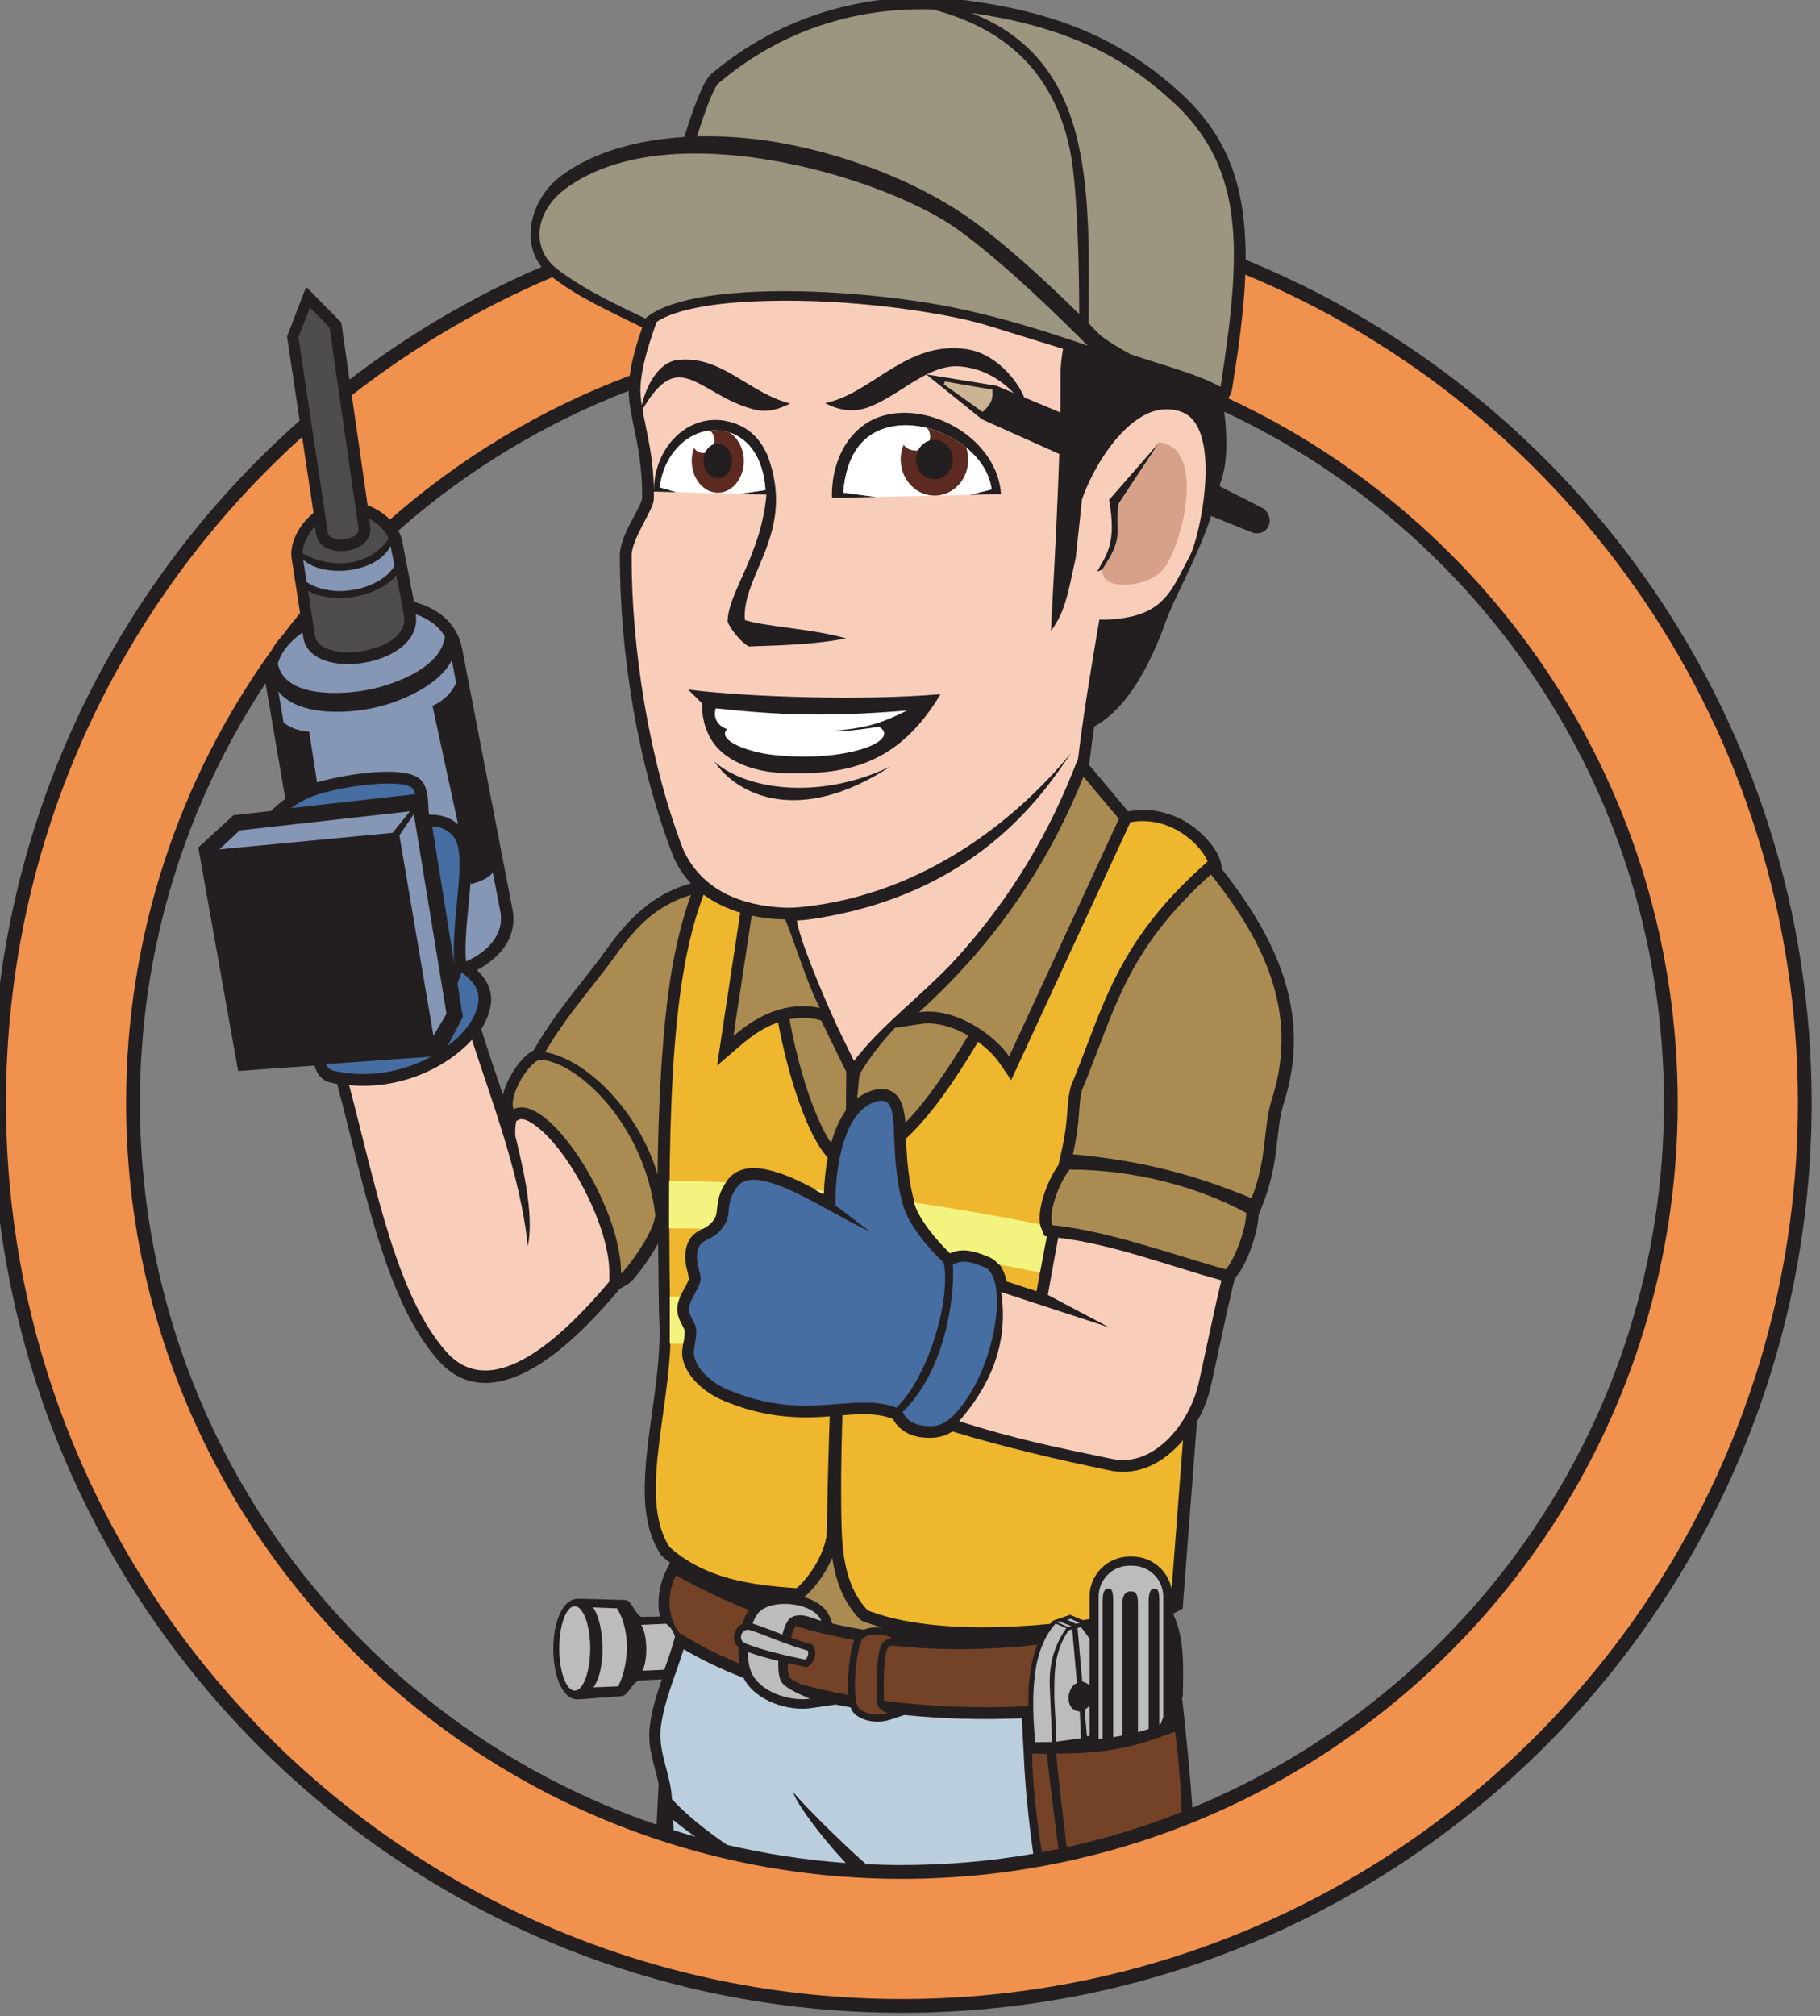 <?xml version="1.0" encoding="UTF-8"?>
<!DOCTYPE svg PUBLIC '-//W3C//DTD SVG 1.0//EN'
          'http://www.w3.org/TR/2001/REC-SVG-20010904/DTD/svg10.dtd'>
<svg height="653.4" preserveAspectRatio="xMidYMid meet" version="1.0" viewBox="-0.0 -0.0 590.1 653.4" width="590.1" xmlns="http://www.w3.org/2000/svg" xmlns:xlink="http://www.w3.org/1999/xlink" zoomAndPan="magnify"
><rect x="-0.0" y="-0.0" width="590.1" height="653.4" fill="#808080" stroke="none"/><g
  ><g
    ><path d="m 7808.432,-2516.907 c -18.468,-0.117 -36.278,-6.45 -50.688,-18.658 -1.916,-1.625 -4.422,-8.553 -6.51,-15.268 -10.819,-0.663 -21.647,-3.355 -29.819,-9.348 -6.981,-5.12 -10.284,-15.42 -4.908,-22.229 -16.738,-7.232 -32.407,-16.468 -46.703,-27.412 l -2,13.869 -8.543,8.663 -4.657,-12.075 3.077,-20.437 c -45.861,-40.546 -74.785,-99.816 -74.785,-165.828 0,-122.186 99.089,-221.275 221.275,-221.275 122.188,0 221.277,99.089 221.277,221.275 0,92.606 -56.92,171.944 -137.675,204.931 0.044,8.765 -1.028,17.348 -4.281,24.78 -2.623,5.993 -6.459,11.07 -11.245,15.507 -15.175,14.08 -31.91,20.062 -52.251,22.771 -3.865,0.514 -7.725,0.758 -11.557,0.734 v 0 z m -70.735,-95.656 c 0.046,-3.536 0.969,-7.231 1.658,-10.638 1.072,-5.278 1.718,-10.222 1.611,-15.628 -0.194,-1.116 -2.308,-4.829 -2.884,-5.966 -1.147,-2.272 -2.53,-5.207 -2.53,-7.785 -0.01,-23.553 4.278,-50.441 12.721,-72.46 1.083,-2.822 2.646,-5.228 4.557,-7.254 -8.028,-2.282 -14.118,-7.104 -20.354,-15.849 -2.657,-3.729 -5.585,-7.281 -8.392,-10.899 -3.244,-4.184 -6.324,-8.437 -9.016,-13.002 l -0.541,-0.916 c -2.466,-1.186 -4.572,-4.352 -5.667,-6.366 -0.69,-1.27 -1.371,-2.799 -1.751,-4.369 -1.788,5.322 -3.62,10.624 -5.271,15.973 0.576,0.901 1.067,1.838 1.457,2.808 1.991,4.955 0.725,8.411 -2.504,11.527 3.828,1.993 6.933,4.939 8.208,8.507 0.711,1.993 0.854,4.094 0.453,6.17 l -12.266,63.475 c -1.187,6.141 -5.788,9.776 -11.702,11.366 l -2.86,14.744 c -0.176,0.908 -0.501,1.775 -0.945,2.592 16.366,14.424 35.296,26.004 56.018,33.97 z m 144.878,-5.075 c 63.17,-29.54 106.946,-93.663 106.946,-167.993 0,-77.336 -47.389,-143.623 -114.706,-171.406 -0.582,8.519 -1.532,17.988 -2.513,26.76 l 0.179,0.042 0.044,2.268 c 0.107,5.296 0.214,11.856 -1.841,16.756 l -0.568,1.35 c 0.368,0.159 0.699,0.317 0.988,0.48 l 1.343,0.746 3.478,45.456 c 1.59,2.788 2.748,5.767 3.387,8.62 0.951,4.242 1.844,8.499 2.76,12.748 0.89,4.124 1.785,8.255 2.79,12.352 l 0.282,1.168 c 2.869,2.937 5.751,11.352 5.783,15.569 l 0.086,-0.035 1.048,2.728 c 1.473,3.829 2.402,7.633 2.982,11.687 0.429,3.012 0.634,6.078 1.165,9.068 0.215,1.219 0.492,2.422 0.87,3.602 6.968,21.783 -1.872,40.042 -15.133,56.91 l -0.025,0.375 c -0.261,3.67 -3.938,7.626 -6.73,9.709 -4.581,3.416 -10.144,4.918 -15.809,3.912 l -0.2,-0.035 -9.477,11.289 c 0.221,1.891 0.46,3.752 0.698,5.553 0.168,1.262 0.354,2.522 0.534,3.784 7.767,4.143 13.464,14.524 17.343,25.344 2.366,6.598 7.569,15.224 11.117,25.846 l 10.313,-4.156 c 3.655,-0.666 5.333,3.513 2.457,5.931 l -10.727,5.466 c 0.068,0.303 0.161,0.585 0.224,0.891 1.796,4.983 1.653,10.943 0.914,17.215 z m -233.187,-66.001 c 0.017,-0.116 0.03,-0.232 0.05,-0.348 l 4.751,-27.775 c -1.242,-0.891 -2.406,-1.881 -3.487,-2.958 l -9.108,-1.019 -8.573,-7.843 9.685,-54.34 18.604,1.315 c 0.51,-2.033 1.744,-3.654 4.003,-4.176 0.494,-0.113 0.988,-0.217 1.482,-0.308 0.457,-1.716 0.905,-3.433 1.348,-5.152 2.965,-11.55 5.643,-23.292 9.329,-34.635 3.066,-9.425 7.245,-19.86 13.888,-27.361 11.197,-12.648 26.637,-0.89 35.647,8.01 2.995,2.961 5.823,6.103 8.538,9.334 l 1.916,1.107 c 1.748,1.012 5.268,6.352 6.341,8.109 0.342,0.563 0.709,1.185 1.068,1.844 0.044,-5.886 0.13,-11.748 0.221,-17.554 v -0.072 l 0.01,-0.07 c 0.34,-5.231 -0.079,-10.56 -0.688,-15.756 -0.879,-7.511 -2.273,-15.063 -2.697,-22.607 -0.371,-6.597 0.011,-13.832 3.736,-19.525 l 0.21,-0.322 0.284,-0.252 c 0.592,-0.527 1.193,-1.023 1.804,-1.496 l -0.962,-1.956 c -1.641,-3.331 -2.259,-7.396 -1.518,-11.126 l -4.368,-0.074 c -1.177,-0.023 -2.595,4.074 -3.919,4.107 l -11.404,0.307 c -8.42,0.224 -8.128,-25.068 0,-24.462 l 10.285,0.769 c 1.909,0.145 2.728,3.702 4.639,3.807 l 5.277,0.294 c -1.385,-3.984 -2.636,-8.005 -3.003,-12.148 -0.424,-4.825 1.297,-8.956 2.215,-13.252 l -0.489,-9.944 c -73.085,24.844 -125.683,94.058 -125.683,175.535 0,37.678 11.25,72.734 30.57,101.992 z" fill="#231f20" fill-rule="evenodd" transform="matrix(1.333 0 0 -1.333 -10110.524 -3355.874)"
    /></g
    ><g
    ><path d="m 7887.695,-2584.3 c -0.361,-9.602 -1.883,-19.266 -3.199,-27.736 -0.175,-1 -0.562,-1.785 -1.005,-2.333 64.582,-29.97 109.381,-95.394 109.381,-171.262 0,-104.2 -84.504,-188.706 -188.705,-188.706 -104.201,0 -188.702,84.506 -188.702,188.706 0,41.05 13.117,79.042 35.385,110.016 0.676,1.247 1.55,2.417 2.582,3.507 1.416,1.877 2.866,3.725 4.349,5.546 l -2.038,13.131 c -0.615,3.961 1.86,8.377 5.31,11.21 l -2.778,18.454 c -44.224,-39.888 -72.028,-97.635 -72.028,-161.864 0,-120.335 97.588,-217.923 217.922,-217.923 120.337,0 217.925,97.588 217.925,217.923 0,90.746 -55.498,168.552 -134.397,201.331 z m -168.568,-0.633 c -17.556,-7.45 -33.933,-17.139 -48.776,-28.705 l 3.855,-26.726 c 2.027,-0.801 3.939,-2 5.439,-3.494 17.003,14.947 36.716,26.883 58.306,34.977 0.529,3.921 1.756,7.982 3.044,11.734 l -0.263,0.132 c -7.457,3.736 -14.938,6.94 -21.606,12.082 z" fill="#f0914e" transform="matrix(1.333 0 0 -1.333 -10110.524 -3355.874)"
    /></g
    ><g
    ><path d="m 7859.519,-2898.19 c -4.128,0 -7.508,-3.377 -7.508,-7.506 v -34.663 c 0.321,0.036 0.641,0.075 0.961,0.114 v 33.43 c 0,0.965 0.089,3.066 1.35,3.066 0.68,0 1.235,-0.156 1.235,-3.066 v -33.069 c 0.751,0.117 1.495,0.245 2.233,0.384 v 32.06 c 0,0.942 0.13,2.993 1.979,2.993 0.998,0 1.814,-0.154 1.814,-2.993 v -31.22 c 0.776,0.202 1.693,0.462 2.599,0.762 v 31.082 c 0,0.965 0.089,3.066 1.353,3.066 0.68,0 1.235,-0.156 1.235,-3.066 v -30.02 c 0.124,0.068 0.241,0.137 0.347,0.206 l 0.611,1.624 v 29.308 c 0,4.129 -3.378,7.506 -7.506,7.506 z m -3.963,-41.694 c -0.851,-0.134 -1.71,-0.25 -2.573,-0.359 0.863,0.107 1.721,0.227 2.573,0.359 z m -80.098,32.403 c -2.329,-0.03 -4.536,-0.612 -5.851,-1.814 -0.695,-0.637 -1.292,-1.683 -1.76,-2.956 l 0.031,-0.01 c 2.452,-0.804 4.818,-1.756 7.207,-2.667 0.531,1.981 1.224,3.545 1.946,4.014 2.296,1.492 4.998,0.098 7.52,-0.713 -0.994,2.71 -5.213,4.195 -9.093,4.145 z m -50.874,-0.56 c -2.075,0 -3.767,-4.611 -3.767,-10.264 0,-5.653 1.692,-10.264 3.767,-10.264 2.077,0 3.769,4.611 3.769,10.264 0,5.653 -1.693,10.264 -3.769,10.264 z m 4.431,-0.289 c 2.597,-3.364 3.525,-14.574 0.131,-19.441 l 5.988,0.242 c 2.296,4.289 3.436,12.942 -0.268,18.965 z m 116.229,-2.792 -0.946,-0.187 2.224,-1.044 0.895,0.27 z m -2.904,-0.588 -0.555,-0.165 2.841,-1.24 0.765,0.249 z m -0.776,-0.55 c -2.266,-2.392 -4.044,-6.345 -4.772,-10.555 -1.184,-6.86 -0.569,-14.574 -0.184,-18.283 h 0.044 c 1.324,0 2.676,0.011 4.044,0.039 l -0.569,13.67 c -0.285,6.825 2.208,11.455 4.035,14.01 z m -94.779,-0.051 -6.019,-0.27 c 1.758,-3.063 1.426,-9.191 0.259,-11.157 l 5.354,0.247 c 0.916,2.59 1.83,5.171 2.529,7.763 l 0.063,0.231 c -0.361,1.275 -1.028,2.413 -2.187,3.187 z m 100.898,-0.792 -0.805,-0.248 1.159,-13.025 c 0.735,-0.139 1.325,-0.485 1.762,-0.954 v 11.397 c -0.688,1.016 -1.402,1.972 -2.116,2.83 z m -2.094,-0.555 -0.899,-0.28 c -3.191,-4.788 -3.455,-8.984 -3.455,-15.068 0,-3.865 0.499,-8.2 0.499,-11.972 l 5.986,0.835 -0.291,6.511 c -3.874,0.236 -3.187,5.979 -0.693,6.898 z m -78.835,-0.126 c -1.78,0.055 -2.489,-2.539 -0.68,-3.291 3.877,-1.613 10.424,-3.11 14.585,-3.958 0.537,0.359 0.933,1.55 0.609,2.2 -5.326,1.454 -9.77,3.579 -13.928,4.942 -0.206,0.067 -0.401,0.101 -0.586,0.107 z m -0.056,-5.382 c 0,-1.627 0.208,-3.182 0.646,-4.443 1.846,-5.312 9.627,-7.636 14.444,-6.937 -3.56,1.532 -6.303,2.844 -7.063,4.329 -0.531,1.042 -0.702,2.846 -0.62,4.863 -2.55,0.62 -5.117,1.338 -7.406,2.189 z m 83.1,-13.037 c -0.309,-0.377 -0.7,-0.716 -1.177,-0.991 l 0.531,-6.432 h 0.646 z m 16.339,-4.945 c -0.163,-0.074 -0.331,-0.147 -0.507,-0.219 0.175,0.072 0.345,0.145 0.507,0.219 z m -0.668,-0.283 c -0.162,-0.064 -0.328,-0.128 -0.498,-0.19 0.17,0.062 0.335,0.126 0.498,0.19 z m -0.609,-0.232 c -0.06,-0.021 -0.122,-0.042 -0.183,-0.063 0.061,0.021 0.123,0.041 0.183,0.063 z m -5.742,-1.57 c -0.39,-0.082 -0.781,-0.16 -1.175,-0.235 0.394,0.075 0.785,0.154 1.175,0.235 z" fill="#bdbcbc" fill-rule="evenodd" transform="matrix(1.333 0 0 -1.333 -10110.524 -3355.874)"
    /></g
    ><g
    ><path d="m 7679.793,-2650.269 c -3.478,-6.866 -16.564,-7.759 -21.264,-3.338 l 0.847,-5.443 c 6.923,-4.511 18.38,-1.444 21.357,3.948 z m 6.133,-16.619 c 0.186,-1.293 0.077,-2.591 -0.359,-3.833 -3.319,-9.437 -25.451,-11.777 -26.994,-1.829 l -0.193,1.238 c -2.965,-2.072 -5.168,-4.635 -6.028,-7.567 1.709,-8.465 15.67,-7.59 22.048,-6.352 4.203,0.816 17.489,4.544 18.608,12.892 -1.478,2.598 -3.998,4.379 -7.082,5.451 z m 8.753,-11.16 c -3.41,-6.735 -14.008,-10.635 -19.407,-11.681 -9.273,-1.799 -18.835,-0.934 -22.789,4.113 l 1.31,-7.66 c 2.261,-1.64 4.923,-2.167 6.198,-2.117 l 1.911,-12.362 c 6.137,1.816 19.695,4.07 24.385,1.269 2.301,-1.374 2.536,-4.337 2.683,-6.733 0.029,-0.488 0.058,-1.598 0.165,-2.355 0.751,-0.075 1.762,-0.077 2.415,-0.189 1.814,-0.308 3.354,-1.041 4.667,-2.216 l -6.243,28.872 c 1.427,0.483 4.371,2.412 5.764,5.549 z m -10.173,-36.748 -41.414,-4.633 -4.951,-4.611 42.132,4.017 z m 0.937,-0.668 -3.508,-5.168 8.282,-48.73 3.177,5.34 z m 19.212,-14.22 c -1.303,-1.649 -4.098,-2.551 -5.308,-2.767 l -0.096,0.44 c -0.24,-3.404 -0.662,-6.815 -0.934,-10.208 -0.236,-2.911 -0.405,-5.942 -0.221,-8.88 l 0.174,-0.138 c 5.271,2.344 9.259,6.678 8.206,12.139 z" fill="#8696b5" fill-rule="evenodd" transform="matrix(1.333 0 0 -1.333 -10110.524 -3355.874)"
    /></g
    ><g
    ><path d="m 7660.171,-2592.304 -2.786,-7.227 7.142,-47.453 c 0.291,-2.555 7.28,-2.11 7.508,0.652 l -7.095,49.194 z m 14.361,-51.278 0.385,-2.663 -0.026,-0.323 c -0.506,-6.11 -12.429,-6.846 -13.203,-0.805 l -0.285,1.892 c -1.834,-2.021 -3.028,-4.551 -3.046,-6.591 6.492,-3.651 16.021,-3.668 20.979,3.59 -0.769,1.893 -2.585,3.675 -4.804,4.901 z m 6.655,-13.867 c -3.007,-3.575 -8.632,-5.323 -13.005,-5.484 -2.898,-0.106 -5.874,0.392 -8.469,1.709 l 1.69,-10.887 c 1.108,-7.146 23.451,-4.247 21.642,5.076 z" fill="#4f4c4d" fill-rule="evenodd" transform="matrix(1.333 0 0 -1.333 -10110.524 -3355.874)"
    /></g
    ><g
    ><path d="m 7775.374,-2590.652 c -11.006,-0.031 -24.605,-1.024 -30.872,-5.151 -2.493,-6.978 -3.69,-11.673 -3.919,-15.536 -0.089,-1.509 0.046,-3.072 0.303,-4.743 0.923,4.13 3.79,10.496 8.803,11.036 10.686,1.149 17.096,-7.986 27.323,-10.61 -4.343,-2.063 -6.508,-2.226 -10.392,-0.973 -7.168,2.311 -11.979,7.107 -16.366,7.336 -3.052,0.16 -5.902,-2.183 -9.196,-7.809 0.963,-5.477 2.967,-12.162 2.768,-21.839 -0.051,-2.48 -5.41,-9.618 -5.413,-13.64 -0.01,-23.04 4.284,-49.92 12.532,-71.432 4.609,-10.175 14.373,-13.699 24.452,-14.192 1.746,-0.086 3.501,0.046 5.231,0.241 28.919,3.246 51.33,21.013 64.732,37.42 -6.103,-8.864 -21.341,-32.828 -59.319,-39.81 -2.373,-0.436 -4.825,-0.888 -7.427,-0.972 0.504,-4.061 5.655,-16.72 9.949,-26.066 l 3.946,-8.068 c 6.573,8.576 15.369,14.965 23.548,23.454 12.691,13.61 22.576,29.139 29.621,46.7 l 1.338,3.339 c 1.198,10.202 3.161,21.976 5.172,33.792 2.874,-0.107 5.956,0.318 7.756,0.734 8.604,1.981 10.366,7.512 14.207,14.682 0.926,1.727 2.173,6.032 3.003,11.053 v 0 c 1.564,9.464 1.627,21.522 -4.897,23.994 -8.038,3.047 -15.46,-4.649 -20.101,-12.381 -0.061,-0.102 -0.117,-0.2 -0.177,-0.301 -0.378,-0.641 -0.736,-1.276 -1.075,-1.909 -0.091,-0.17 -0.179,-0.337 -0.268,-0.506 -0.291,-0.561 -0.564,-1.108 -0.821,-1.65 -0.096,-0.198 -0.191,-0.395 -0.282,-0.591 -0.235,-0.518 -0.45,-1.016 -0.653,-1.507 -0.074,-0.181 -0.158,-0.366 -0.228,-0.542 -0.254,-0.643 -0.484,-1.261 -0.674,-1.832 l -1.536,-14.251 c -0.408,-1.798 -0.732,-3.308 -0.923,-4.223 -1.557,-7.462 -2.615,-10.033 -5.096,-13.567 0,1.877 1.377,23.429 2.012,43.065 l -18.774,8.413 -13.389,10.772 0.091,0.125 16.77,-2.724 4.262,-1.777 c -3.183,3.193 -7.248,5.875 -12.766,6.447 -7.935,0.82 -14.544,-6.782 -22.427,-9.828 -3.714,-1.435 -7.413,-0.842 -10.702,0.946 10.585,2.143 18.449,13.37 31.152,13.348 1.077,0 2.188,-0.085 3.338,-0.26 6.788,-1.037 12.072,-7.195 13.917,-11.701 l 8.784,-3.664 c 0.053,3.161 0.074,6.156 0.049,8.862 -0.02,2.153 0.228,4.373 0.608,6.602 -5.828,1.795 -11.665,3.588 -17.516,5.414 -5.385,1.679 -11.205,2.789 -16.777,3.663 -7.014,1.101 -14.128,1.844 -21.215,2.271 -2.998,0.179 -7.465,0.364 -12.468,0.35 z m 29.66,-27.253 c 10.884,-0.12 22.496,-8.582 23.238,-19.763 l -7.585,-0.175 5.292,1.323 c -1.246,9.75 -13.616,16.467 -22.679,15.507 -8.813,-0.933 -12.707,-7.376 -13.401,-16.291 l 7.968,-1.061 -10.714,-0.243 c -0.261,9.04 4.28,18.546 13.984,20.37 1.108,0.208 2.239,0.317 3.38,0.332 0.172,0 0.345,0 0.518,0 z m -46.362,-1.731 c 0.837,0.01 1.686,-0.066 2.545,-0.227 5.165,-0.965 8.329,-4.063 10.064,-8.021 -0.01,0.067 -0.014,0.134 -0.023,0.2 7.567,-19.194 -6.142,-29.396 -5.289,-40.591 4.672,-1.601 16.271,-2.085 24.607,-4.468 -8.723,-1.754 -19.919,-1.752 -23.642,-1.978 -2.133,1.19 -4.471,4.295 -5.178,6.063 0.156,7.235 8.131,15.997 9.454,30.854 l -6.375,0.2 6.145,0.936 c -0.536,7.871 -4.236,13.624 -11.033,14.447 -6.991,0.846 -13.711,-5.203 -14.669,-13.812 l 4.079,-1.168 -5.519,0.144 c -0.07,9.735 6.745,17.35 14.833,17.419 z m 108.086,-5.444 -9.476,-14.315 c 7.198,-12.426 -2.925,-16.026 -5.595,-17.124 1.813,3.723 4.9,6.338 2.865,17.441 z m -114.596,-60.108 c 15.01,-1.866 42.694,-2.719 61.389,-1.125 -10.184,-17.077 -22.702,-19.596 -37.458,-19.219 -6.807,0.174 -12.562,2.105 -16.206,5.579 -2.879,2.747 -4.373,6.785 -4.366,11.437 -0.979,1.005 -2.243,2.233 -3.359,3.328 z m 6.353,-17.466 c 7.697,-6.991 25.786,-9.493 42.896,-1.203 -21.672,-14.225 -36.961,-7.448 -42.896,1.203 z m -58.943,-67.672 c -2.919,-3.271 -6.835,-5.888 -10.514,-7.614 -6.035,-2.832 -12.744,-4.058 -19.348,-3.427 6.606,-25.046 11.506,-51.125 23.63,-64.817 11.312,-12.776 28.653,4.033 39.642,17.045 l 0.017,2.009 c 0.047,6.028 -2.611,13.266 -5.21,18.63 -2.496,5.152 -5.967,10.782 -9.986,14.889 -1.063,1.087 -5.003,4.766 -6.807,3.847 l -0.629,-0.319 c -0.226,-1.11 -0.319,-2.294 -0.244,-3.568 1.361,-5.766 4.767,-18.699 3.035,-26.895 -1.662,16.936 -8.854,35.584 -13.585,50.22 z m 142.603,-48.124 -2.518,-13.92 14.982,-7.916 -26.325,8.615 c 2.018,-13.473 -3.499,-23.627 -10.222,-31.391 14.243,-4.552 24.262,-6.471 37.229,-9.178 10.336,-2.158 18.889,8.903 21.033,18.467 1.625,7.245 3.723,17.609 5.515,24.952 -12.707,3.485 -26.553,8.829 -39.696,10.372 z" fill="#f8cebb" fill-rule="evenodd" transform="matrix(1.333 0 0 -1.333 -10110.524 -3355.874)"
    /></g
    ><g
    ><path d="m 7679.117,-2708.035 c -5.55,-0.024 -13.241,-1.374 -17.359,-2.769 -2.245,-0.759 -4.301,-1.851 -6.157,-3.194 l 30.185,3.377 c -0.184,0.772 -0.478,1.383 -0.965,1.675 -1.101,0.658 -3.181,0.921 -5.704,0.911 z m 10.8,-10.419 5.357,-33.338 c -0.858,11.343 3.506,26.509 -0.264,30.955 -1.667,1.965 -3.531,2.274 -5.093,2.383 z m 7.161,-35.489 c -0.368,-0.699 -0.606,-1.655 -1.014,-2.763 l 1.301,-8.087 -3.711,-7.073 c 3.289,2.481 5.695,5.369 6.821,8.174 2.138,5.324 -0.97,7.837 -3.396,9.75 z m -7.434,-20.495 -25.551,-1.804 c 0.327,-0.815 0.874,-1.403 1.702,-1.594 8.779,-2.027 17.343,-0.134 23.849,3.398 z m 109.664,-10.719 c -0.595,0.019 -1.316,-0.135 -2.195,-0.481 -6.974,-2.745 -9.266,-15.398 -9.087,-25.01 3.266,-2.307 6.283,-4.852 8.343,-6.308 -9.767,4.29 -27.686,17.372 -32.362,10.757 -3.072,-4.347 -0.993,-6.165 -3.163,-9.405 -2.403,-3.592 -5.2,-2.907 -6.145,-5.31 -1.266,-3.221 1.023,-6.412 0.403,-8.363 -0.655,-2.063 -2.404,-4.098 -2.72,-6.223 -0.266,-1.771 1.618,-3.548 1.756,-5.277 0.2,-2.508 -1.047,-4.918 -0.336,-7.093 1.038,-3.177 4.406,-6.035 8.122,-7.583 19.173,-7.993 30.243,-0.317 40.873,-4.318 7.609,7.101 13.418,26.319 11.508,35.282 -4.059,3.758 -8.553,9.438 -9.788,13.714 -3.976,13.766 -0.369,25.459 -5.209,25.618 z m 20.203,-39.138 c -1,0.034 -2.005,-0.169 -2.983,-0.769 0.578,-4.927 -0.942,-24.976 -12.18,-35.741 0.995,-2.485 3.559,-3.186 4.974,-3.342 2.525,-0.285 4.93,-0.406 8.287,3.454 9.898,11.378 12.282,32.739 6.713,35.021 -1.493,0.611 -3.146,1.322 -4.813,1.378 z" fill="#466ea2" fill-rule="evenodd" transform="matrix(1.333 0 0 -1.333 -10110.524 -3355.874)"
    /></g
    ><g
    ><path d="m 7751.082,-2918.503 c -1.925,-6.196 -5.065,-13.357 -5.615,-19.562 -0.503,-5.709 2.557,-11.17 2.753,-16.895 3.592,-3.839 8.188,-7.569 13.415,-11.116 9.375,-2.202 19.025,-3.692 28.889,-4.41 -6.372,6.719 -12.45,15.162 -12.785,17.269 1.634,-2.299 12.697,-13.263 17.71,-17.561 2.89,-0.134 5.797,-0.206 8.721,-0.206 10.895,0 21.57,0.945 31.95,2.749 -1.115,7.898 -1.987,16.249 -2.327,24.151 l -0.464,8.79 c -9.541,-0.412 -19.099,-0.17 -28.547,0.8 l -3.571,-1.166 c -2.716,-0.886 -6.32,-0.522 -8.52,1.415 -0.429,0.378 -0.753,0.93 -0.998,1.592 -1.215,0.217 -2.429,0.45 -3.648,0.7 l -5.923,-0.863 c -5.734,-0.832 -13.693,1.809 -16.46,7.319 -5.089,1.977 -9.998,4.294 -14.579,6.993 z m -2.522,-41.511 c 0.031,-0.823 0.061,-1.673 0.092,-2.506 1.763,-0.553 3.537,-1.082 5.322,-1.583 -2.046,1.397 -3.869,2.79 -5.413,4.089 z" fill="#bacede" fill-rule="evenodd" transform="matrix(1.333 0 0 -1.333 -10110.524 -3355.874)"
    /></g
    ><g
    ><path d="m 7749.191,-2900.553 c -2.599,-5.275 -1.632,-10.891 0.811,-13.926 4.301,-2.755 9.201,-5.278 14.626,-7.506 -0.175,1.203 -0.236,2.536 -0.185,3.902 -1.972,1.646 -1.212,4.853 0.947,5.774 0.389,1.252 0.897,2.403 1.529,3.35 -5.867,2.317 -11.77,5.1 -17.728,8.406 z m 29.092,-12.331 c -0.392,-0.532 -0.76,-1.573 -1.068,-2.839 1.476,-0.531 2.967,-1.03 4.506,-1.45 l 0.742,-0.205 0.342,-0.685 c 0.697,-1.396 0.103,-3.529 -1.188,-4.396 l -0.597,-0.396 -0.702,0.14 c -1.247,0.257 -2.571,0.531 -3.924,0.83 -0.042,-1.462 0.064,-2.688 0.372,-3.287 0.247,-0.474 1.47,-1.18 2.762,-1.824 3.699,-1.002 7.562,-1.883 11.569,-2.634 -0.173,2.037 -0.04,4.194 0.053,5.474 0.119,1.617 0.45,5.438 1.394,7.888 -4.75,0.856 -9.501,1.977 -14.261,3.385 z m 19.668,-2 c -1.128,0 -2.262,-0.242 -3.152,-0.853 -1.65,-1.133 -3.138,-15.31 -0.975,-17.217 1.816,-1.599 4.856,-1.72 6.854,-1.07 -1.349,0.447 -2.515,1.345 -2.574,2.648 -0.189,4.28 -0.153,11.84 1.136,14.068 0.513,0.886 1.722,1.403 2.497,1.529 -0.897,0.505 -2.336,0.897 -3.785,0.895 z m 39.136,-2.553 c -12.017,-1.28 -23.782,-1.465 -35.486,-0.155 -0.347,-0.13 -0.739,-0.345 -0.875,-0.578 -1.119,-1.935 -1.028,-9.994 -0.916,-12.849 10.892,-1.45 22.685,-1.96 35.108,-1.325 -0.097,6.131 0.595,11.05 2.168,14.907 z m 33.504,-21.125 c -5.608,-1.902 -12.651,-5.38 -28.871,-5.329 0.118,-2.741 1.276,-12.432 2.532,-22.741 9.617,2.121 18.954,4.991 27.947,8.543 -0.224,6.704 -0.771,13.555 -1.609,19.527 z m -34.705,-5.303 c -0.134,-5.443 0.899,-14.883 2.306,-23.996 1.349,0.251 2.695,0.512 4.033,0.791 -1.079,8.342 -2.13,16.771 -2.819,23.095 z" fill="#744327" fill-rule="evenodd" transform="matrix(1.333 0 0 -1.333 -10110.524 -3355.874)"
    /></g
    ><g
    ><path d="m 7866.759,-2625.08 c 11.282,-1.181 5.825,-24.026 1.427,-30.25 -2.175,-3.079 -6.21,-4.371 -9.979,-4.371 -2.942,0 -5.294,0.858 -5.359,3.659 1.976,3.101 3.767,5.705 3.767,9.323 0,1.293 -0.301,6.979 0.669,7.323 z" fill="#d7a088" fill-rule="evenodd" transform="matrix(1.333 0 0 -1.333 -10110.524 -3355.874)"
    /></g
    ><g
    ><path d="m 7805.035,-2620.922 c -0.589,0 -1.168,-0.031 -1.735,-0.091 -8.813,-0.933 -12.707,-7.376 -13.401,-16.291 l 7.967,-1.061 v 0 l 22.826,0.521 5.288,1.322 c -1.167,9.141 -12.113,15.615 -20.944,15.598 z m -46.392,-1.219 c -6.502,0 -12.465,-5.82 -13.363,-13.891 l 4.076,-1.167 15.569,-0.407 h -0.088 l 6.145,0.936 c -0.536,7.871 -4.236,13.624 -11.033,14.447 -0.437,0.053 -0.873,0.079 -1.306,0.079 z m 68.656,-15.55 -2.63,-0.061 2.63,0.06 z m -29.846,-0.682 -8.611,-0.196 v 0 z" fill="#fff" fill-rule="evenodd" transform="matrix(1.333 0 0 -1.333 -10110.524 -3355.874)"
    /></g
    ><g
    ><path d="m 7810.324,-2621.604 c 0.42,-0.538 0.678,-1.201 0.704,-1.924 0.07,-1.893 -1.478,-3.485 -3.457,-3.556 -1.226,-0.044 -2.328,0.506 -3.006,1.381 -0.491,-1.179 -0.745,-2.494 -0.695,-3.873 0.175,-4.832 3.991,-8.618 8.52,-8.455 4.531,0.163 8.065,4.213 7.89,9.046 -0.033,0.922 -0.199,1.806 -0.477,2.632 -2.893,2.467 -6.467,3.961 -9.479,4.749 z m -52.852,-0.612 c 0.64,-0.529 1.065,-1.358 1.095,-2.306 0.051,-1.671 -1.142,-3.077 -2.667,-3.14 -0.946,-0.039 -1.796,0.447 -2.319,1.219 -0.379,-1.041 -0.574,-2.201 -0.536,-3.419 0.135,-4.268 3.077,-7.611 6.571,-7.468 3.497,0.144 6.222,3.723 6.087,7.989 -0.095,2.99 -1.568,5.527 -3.643,6.728 -1.601,0.404 -3.442,0.619 -4.587,0.396 z" fill="#5c2a20" fill-rule="evenodd" transform="matrix(1.333 0 0 -1.333 -10110.524 -3355.874)"
    /></g
    ><g
    ><path d="m 7758.873,-2689.753 c 15.683,-1.66 27.05,-2.115 46.53,-0.527 -6.939,-3.449 -10.541,-4.332 -18.574,-5.014 2.618,-0.153 7.511,0.36 11.767,1.09 5.59,-3.455 -8.331,-8.936 -26.25,-6.807 -4.902,0.583 -13.313,3.237 -10.739,6.213 -2.587,0.955 -3.312,2.988 -2.734,5.045" fill="#fff" fill-rule="evenodd" transform="matrix(1.333 0 0 -1.333 -10110.524 -3355.874)"
    /></g
    ><g
    ><path d="m 7848.337,-2706.374 c -7.583,-18.905 -19.721,-38.92 -40.027,-57.271 8.616,1.328 18.253,-5.342 21.942,-10.721 l 26.695,57.733 z m 30.989,-23.736 c -20.929,-18.841 -23.224,-32.894 -31.36,-52.473 -1.061,-4.13 -0.231,-6.771 -2.212,-15.596 17.271,-1.578 29.714,-5.043 43.475,-10.665 3.949,10.26 2.673,17.044 4.963,24.199 6.9,21.574 -2.75,39.192 -14.865,54.534 z m -126.482,-5.018 c -8.313,-2.512 -13.217,-7.539 -18.199,-14.524 -5.105,-7.161 -11.702,-14.25 -17.276,-23.694 9.996,-1.637 22.767,-14.275 27.359,-29.673 0.129,10.895 0.518,21.778 1.399,32.464 0.974,11.858 2.66,24.157 6.716,35.428 z m 14.781,-5.021 -4.441,-29.268 c 6.124,5.251 12.907,8.434 20.986,6.843 -3.047,5.965 -5.496,14.178 -8.364,21.508 -2.734,0.029 -5.499,0.326 -8.182,0.917 z m 12.498,-24.882 c -1.132,0 -2.232,-0.101 -3.304,-0.301 l 0.196,-1.049 c 1.471,-7.632 3.627,-15.89 6.737,-23.027 0.856,-1.969 1.921,-4.179 3.196,-6.015 0.825,2.943 1.991,5.72 3.604,7.964 l 0.072,9.334 -6.094,12.457 -0.914,0.283 c -1.198,0.236 -2.361,0.349 -3.493,0.353 z m 30.714,-1.318 c -0.714,0.017 -1.414,-0.023 -2.092,-0.128 l -6.27,-0.966 c -3.357,-3.576 -6.254,-7.307 -8.511,-11.122 -0.14,-0.233 -0.385,-2.563 -0.685,-6.009 0.844,0.66 1.769,1.202 2.786,1.603 1.944,0.765 4.105,1.085 5.955,-0.123 2.189,-1.428 2.786,-4.522 2.989,-7.408 1.683,1.731 3.196,3.534 4.48,5.161 3.923,4.966 7.471,10.46 10.805,16.04 -3.01,1.724 -6.364,2.879 -9.456,2.953 z m -94.568,-8.853 c -2.287,0.061 -7.895,-8.343 -6.571,-12.01 8.464,4.311 26.292,-23.72 26.163,-39.941 0.893,0.516 8.071,9.811 8.309,14.253 -2.622,22.409 -19.313,37.395 -27.901,37.698 z m 128.706,-26.685 c -2.732,-3.392 -5.278,-10.669 -4.206,-13.535 13.297,-1.231 30.719,-7.604 42.158,-10.72 2.01,2.044 5.028,9.786 4.974,13.729 -11.103,6.032 -26.495,10.497 -42.926,10.526 z m -57.757,-94.369 c -1.595,-3.758 -4.198,-7.368 -6.828,-9.585 2.928,-0.844 5.401,-2.518 6.313,-4.996 l 0.522,-1.424 c 2.545,-0.578 5.091,-1.077 7.641,-1.502 1.38,0.583 3.045,0.713 4.611,0.49 -1.599,0.443 -3.159,0.953 -4.662,1.538 l -0.585,0.226 -0.436,0.45 c -3.93,4.061 -5.76,9.343 -6.576,14.802 z" fill="#aa8b52" fill-rule="evenodd" transform="matrix(1.333 0 0 -1.333 -10110.524 -3355.874)"
    /></g
    ><g
    ><path d="m 7823.805,-2617.699 c 1.191,1.195 2.077,2.004 2.343,3.654 0.091,0.576 0.063,1.169 0.063,1.761 l -11.693,2.027 c 0.107,-0.203 0,-0.497 -0.214,-0.683 z" fill="#cab493" fill-rule="evenodd" transform="matrix(1.333 0 0 -1.333 -10110.524 -3355.874)"
    /></g
    ><g
    ><path d="m 7809.089,-2519.786 c -13.151,0.011 -32.013,-3.157 -49.492,-17.965 -1.156,-0.978 -3.123,-6.145 -5.273,-12.947 6.285,0.167 12.48,-0.311 18.063,-1.187 14.893,-2.333 33.376,-8.471 47.645,-18.348 8.502,-5.888 18.866,-15.386 27.262,-23.667 0,9.287 -0.345,29.791 -2.074,38.959 -3.592,19.04 -15.259,30.397 -33.579,35.113 -0.824,0.026 -1.675,0.041 -2.552,0.041 z m 11.937,-0.89 c 10.389,-3.986 18.271,-10.999 22.919,-21.889 6.611,-15.488 5.651,-37.073 5.642,-53.612 1.021,-1.022 2.005,-2.018 2.942,-2.976 2.382,-1.74 4.785,-3.204 7.2,-4.484 8.546,-2.932 16.315,-4.838 21.938,-7.958 5.091,32.767 6.096,52.882 -11.366,69.083 -11.716,10.868 -25.789,18.488 -49.274,21.835 z m -67.134,-34.177 c -11.943,-0.011 -23.153,-2.397 -31.447,-8.48 -7.508,-5.506 -8.672,-14.483 -2.27,-19.511 7.257,-5.699 18.485,-10.568 21.586,-12.12 10.532,9.253 50.77,7.539 74.946,2.655 11.168,-2.255 22.134,-5.64 32.7,-9.292 -5.856,5.829 -19.765,19.695 -31.656,28.271 -11.872,8.56 -39.404,18.499 -63.859,18.477 z" fill="#9c957f" fill-rule="evenodd" transform="matrix(1.333 0 0 -1.333 -10110.524 -3355.874)"
    /></g
    ><g
    ><path d="m 7862.828,-2717.166 c -1,0.01 -2.033,-0.074 -3.092,-0.261 l -28.996,-62.709 -2.849,4.151 c -1.245,1.813 -3.075,3.606 -5.212,5.147 -5.629,-9.38 -11.432,-17.896 -17.513,-23.503 0.219,-5.371 0.599,-10.422 2.104,-15.637 1.143,-3.959 5.579,-9.191 8.698,-12.143 3.196,1.462 6.28,0.396 9.443,-0.9 2.44,-1 3.667,-3.424 4.25,-6.077 l 7.25,-2.373 2.408,13.308 -0.599,0.056 -0.629,1.68 c -1.562,4.169 1.438,11.872 4.168,15.691 h -0.014 l 0.716,3.184 c 0.571,2.546 1.016,5.091 1.266,7.689 0.165,1.718 0.229,3.456 0.439,5.167 0.119,0.955 0.289,1.893 0.529,2.825 l 0.051,0.198 0.077,0.189 c 2.862,6.886 5.27,13.963 8.222,20.804 5.769,13.37 13.029,22.94 23.868,32.699 l 1.109,1 c -1.542,3.74 -7.549,9.752 -15.691,9.815 z m -106.897,-17.882 c -6.907,-18.358 -9.045,-44.681 -8.138,-102.14 1.324,-20.273 -8.392,-43.845 -0.11,-56.508 8.518,-7.567 19.574,-9.242 30.858,-9.958 3.222,2.718 7.318,9.007 7.378,14.033 0.095,7.884 0.342,17.611 0.68,27.735 -1.1,-0.089 -2.174,-0.163 -3.205,-0.205 -8.054,-0.31 -15.103,0.881 -22.575,3.995 -4.072,1.697 -8.331,5.021 -9.741,9.338 -1.014,3.107 0.415,5.119 0.206,7.748 -0.042,0.298 -0.464,1.047 -0.606,1.322 -0.772,1.478 -1.385,2.9 -1.131,4.613 0.417,2.795 2.044,4.283 2.802,6.591 0.01,0.529 -0.459,2.149 -0.574,2.68 -0.438,2.028 -0.514,3.969 0.259,5.938 1.431,3.643 4.564,3.067 6.429,5.855 0.457,0.678 0.593,1.203 0.681,2.004 0.345,3.139 0.604,4.744 2.525,7.461 0.494,0.702 1.107,1.303 1.823,1.779 5.725,3.803 16.374,-2.157 21.691,-5.038 0.084,2.711 0.359,5.782 0.939,8.833 -4.737,5.049 -9.459,18.856 -12.077,32.891 -3.224,-1.133 -6.191,-3.106 -8.998,-5.512 l -5.851,-5.018 5.644,37.186 c -3.226,0.984 -6.271,2.416 -8.909,4.375 z m 38.373,-126.335 c -1.514,-0.019 -3.071,-0.123 -4.617,-0.247 -0.306,-9.835 -0.419,-19.45 -0.177,-27.688 0.212,-7.115 1.401,-14.639 6.343,-19.749 11.999,-4.658 29.412,-4.71 44.349,-3.271 0.243,0.273 0.492,0.54 0.753,0.795 l 4.135,1.413 2.942,-1.252 c 0.014,-0.013 0.03,-0.027 0.046,-0.04 0.583,0.08 1.155,0.162 1.723,0.244 v 5.481 c 0,5.345 4.373,9.718 9.718,9.718 h 0.703 c 4.728,0 8.693,-3.422 9.546,-7.911 l 2.769,36.213 c -4.469,-5.315 -10.704,-8.849 -17.798,-7.368 -12.872,2.688 -25.689,5.648 -38.267,9.48 -2.094,-1.352 -4.371,-1.776 -7.464,-1.431 -2.94,0.326 -5.658,1.818 -7.017,4.471 l -0.203,0.074 c -1.012,0.382 -2.054,0.643 -3.119,0.809 -1.378,0.213 -2.85,0.278 -4.365,0.258 z" fill="#eeb72d" transform="matrix(1.333 0 0 -1.333 -10110.524 -3355.874)"
    /></g
    ><g
    ><path d="m 7749.235,-2804.681 c -0.561,0 -1.119,0 -1.675,-0.01 l -0.042,-11.474 c 3.079,0.02 5.951,-0.039 8.317,-0.115 0.918,0.506 1.816,1.082 2.529,2.147 0.457,0.678 0.592,1.202 0.681,2.003 0.331,3.006 0.583,4.604 2.287,7.119 -4.106,0.205 -8.169,0.323 -12.097,0.325 z m 33.652,-2.058 c 0.802,-0.425 1.538,-0.829 2.196,-1.184 0.01,0.309 0.02,0.623 0.037,0.941 -0.739,0.083 -1.484,0.164 -2.233,0.243 z m 24.218,-3.131 0.065,-0.229 c 1.142,-3.959 5.578,-9.19 8.697,-12.143 3.196,1.462 6.28,0.396 9.443,-0.9 0.983,-0.403 1.769,-1.039 2.396,-1.826 3.321,-0.623 6.725,-1.286 10.033,-1.966 l 1.678,8.765 -0.62,0.181 -1.095,2.766 c -8.814,1.809 -15.686,2.991 -24.558,4.414 -1.783,0.287 -3.813,0.605 -6.039,0.938 z m -56.883,-22.92 c -0.837,0 -1.669,0 -2.494,0 l -0.042,-11.472 c 1.121,0 2.217,-2e-4 3.27,-0.01 0.194,1.068 0.42,2.11 0.329,3.268 -0.042,0.298 -0.464,1.047 -0.606,1.322 -0.771,1.478 -1.384,2.9 -1.13,4.613 0.131,0.866 0.376,1.605 0.674,2.283 z" fill="#f2f47f" fill-rule="evenodd" transform="matrix(1.333 0 0 -1.333 -10110.524 -3355.874)"
    /></g
    ><g
    ><path d="m 7812.133,-2624.498 c -0.077,0 -0.153,0 -0.231,0 -2.473,-0.09 -4.403,-2.302 -4.31,-4.942 0.095,-2.64 2.18,-4.708 4.655,-4.619 2.475,0.09 4.406,2.302 4.31,4.941 -0.09,2.558 -2.051,4.578 -4.424,4.621 z m -52.714,-0.879 c -0.059,0 -0.119,0 -0.179,0 -1.909,-0.079 -3.396,-2.033 -3.324,-4.364 0.072,-2.331 1.681,-4.157 3.59,-4.08 1.909,0.079 3.399,2.034 3.324,4.365 -0.07,2.258 -1.581,4.043 -3.411,4.08 z" fill="#231f20" fill-rule="evenodd" transform="matrix(1.333 0 0 -1.333 -10110.524 -3355.874)"
    /></g
  ></g
></svg
>
